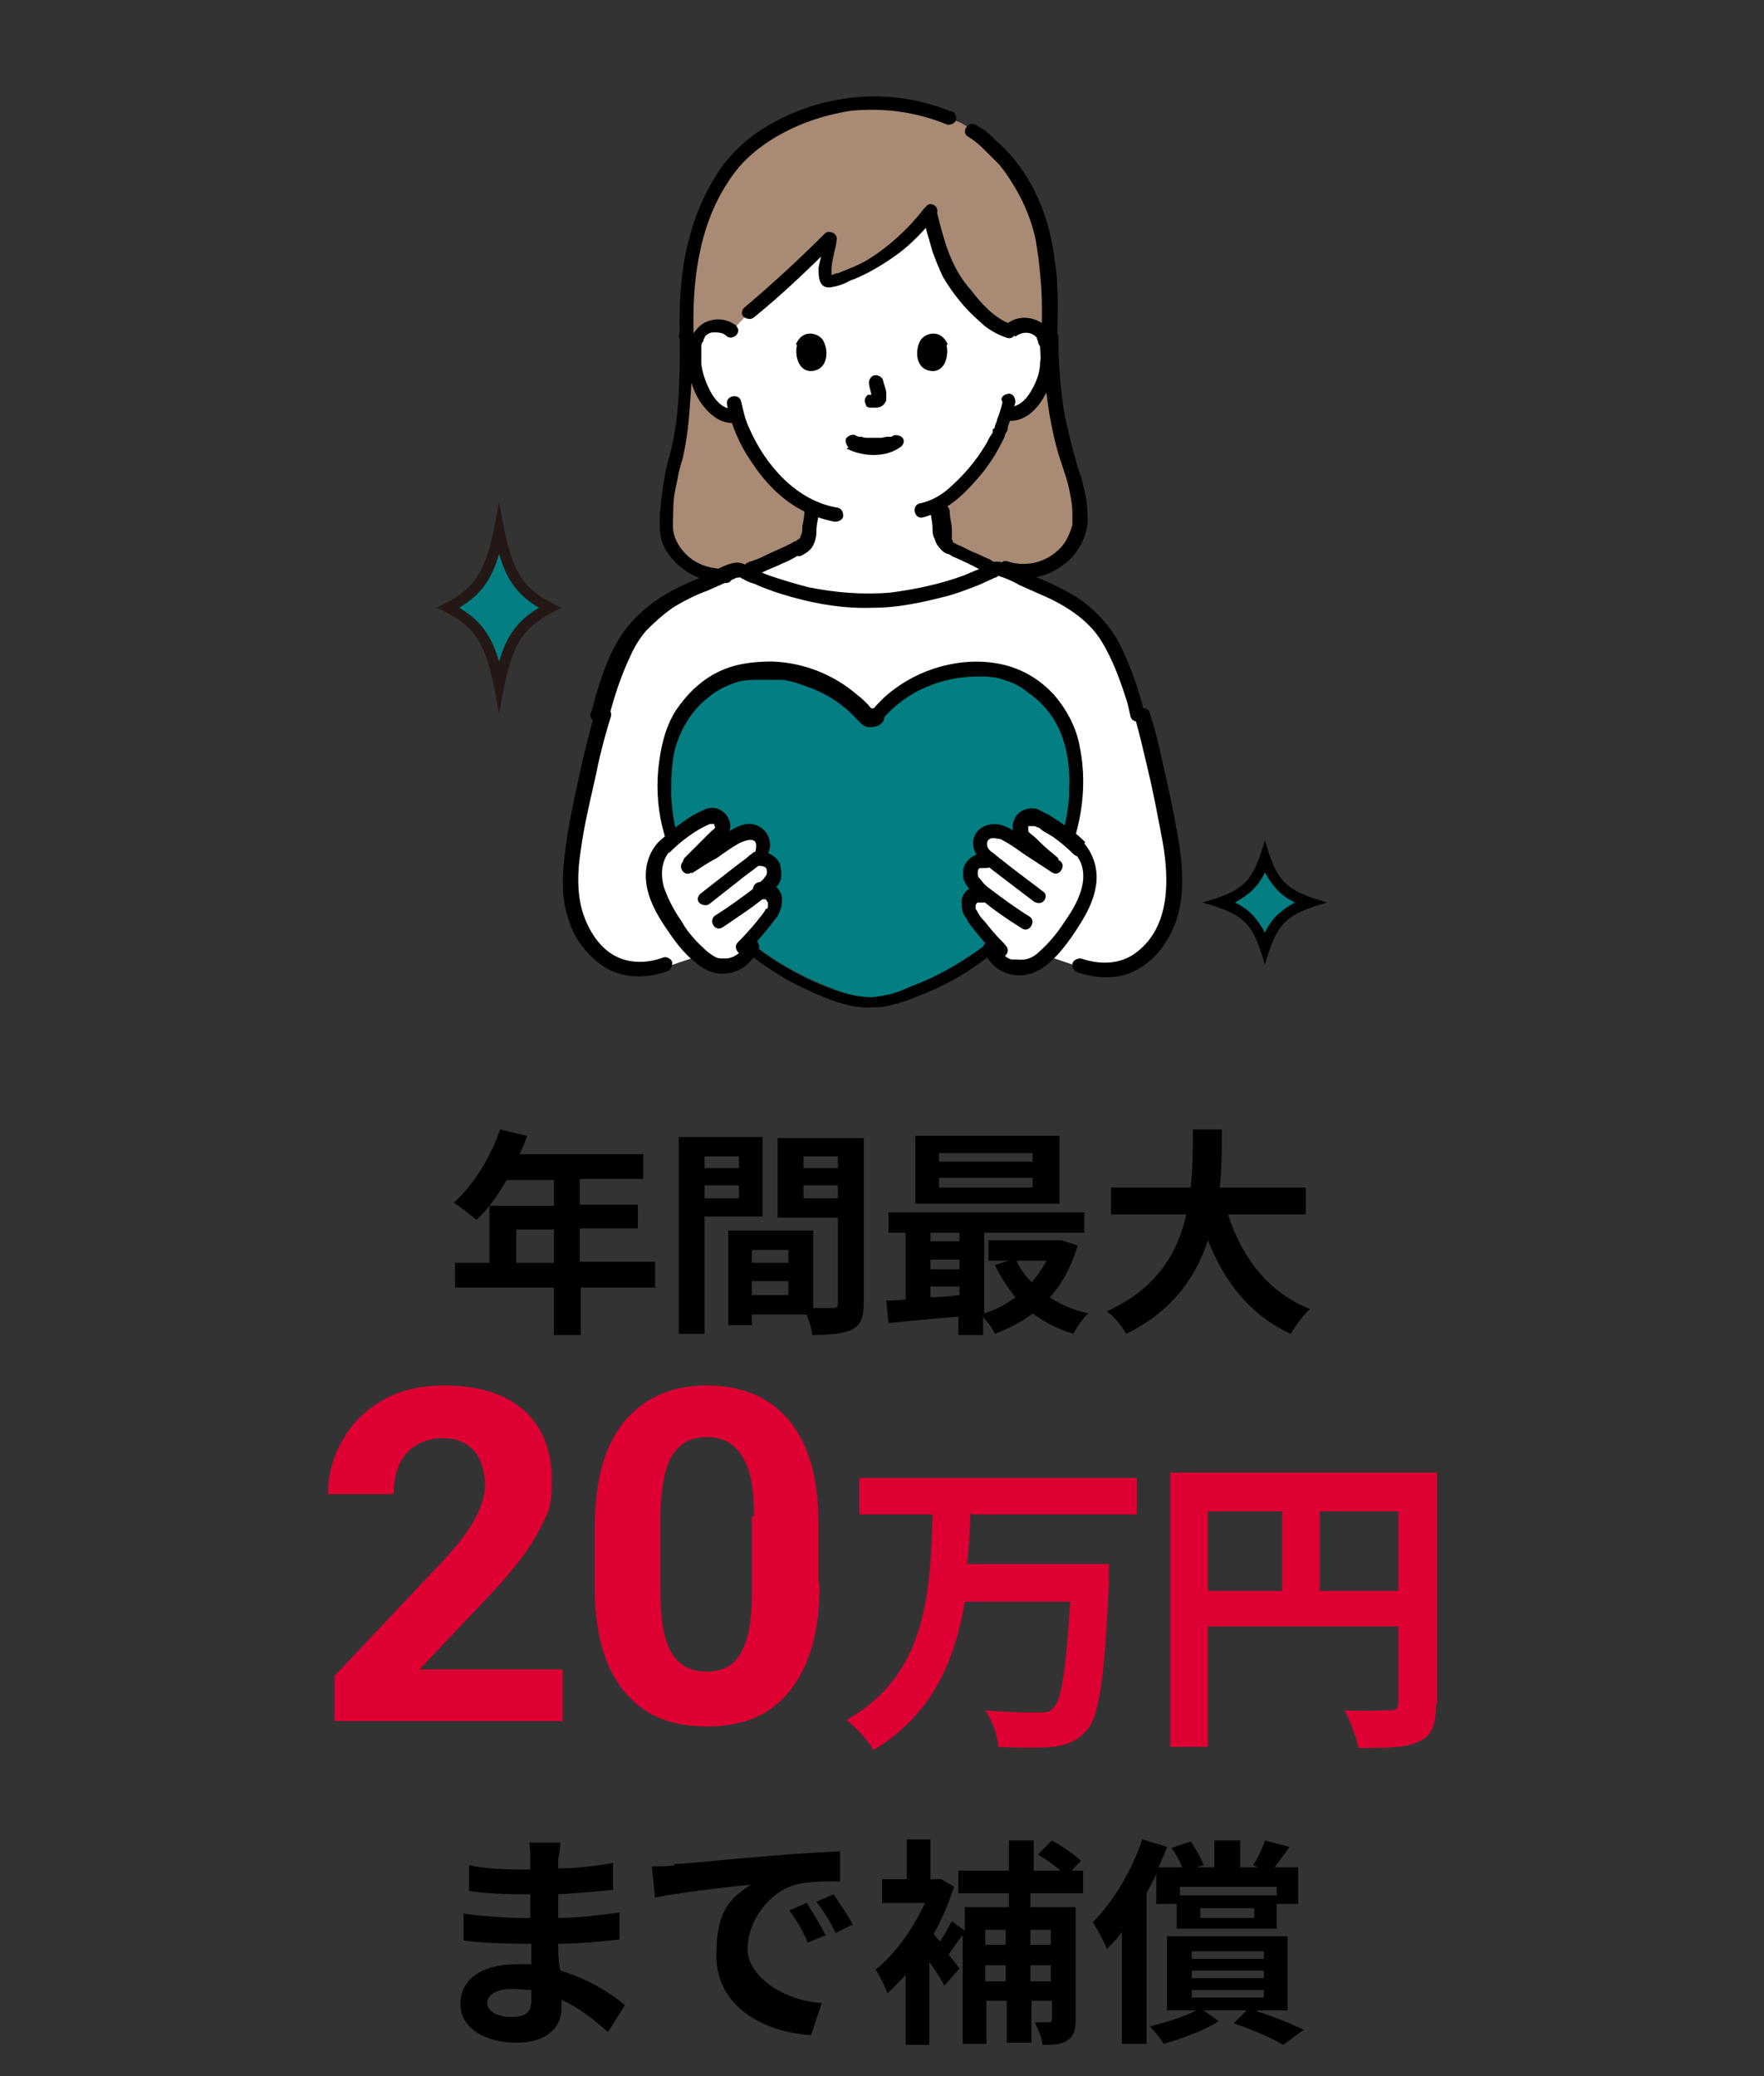<?xml version="1.0" encoding="UTF-8"?>
<svg id="a" xmlns="http://www.w3.org/2000/svg" version="1.1" viewBox="0 0 164 193">
  <rect x="0" y="0" width="164" height="193" fill="#333333" stroke="none"/>
  <defs>
    <style>
      .cls-1 {
        fill: #000;
      }

      .cls-1, .cls-2, .cls-3, .cls-4, .cls-5, .cls-6 {
        stroke-width: 0px;
      }

      .cls-2 {
        fill: #037e82;
      }

      .cls-3 {
        fill: #df0033;
      }

      .cls-4 {
        fill: #231815;
      }

      .cls-5 {
        fill: #a98a75;
      }

      .cls-6 {
        fill: #fff;
      }
    </style>
  </defs>
  <path class="cls-1" d="M61,119.7h-7v4.4h-2.5v-4.4h-9.2v-2.3h3.2v-5.3h6v-2.4h-4.4c-.8,1.4-1.8,2.8-2.8,3.7-.5-.4-1.5-1.2-2.1-1.6,1.8-1.6,3.4-4.2,4.3-6.8l2.5.6c-.2.6-.4,1.1-.7,1.7h11.5v2.3h-5.9v2.4h5.4v2.2h-5.4v3.1h7v2.3h0ZM51.5,117.4v-3.1h-3.5v3.1h3.5Z"/>
  <path class="cls-1" d="M65.5,113.1v10.9h-2.4v-18.3h7.8v7.4s-5.4,0-5.4,0ZM65.5,107.5v1.1h3.2v-1.1h-3.2ZM68.7,111.4v-1.2h-3.2v1.2h3.2ZM80.3,121.2c0,1.3-.3,2-1.1,2.4-.8.4-2,.5-3.7.5,0-.5-.3-1.3-.5-1.9h-5.1v1h-2.2v-8.8h7.9v7.2c.8,0,1.6,0,1.8,0,.4,0,.5-.1.5-.4v-8h-5.6v-7.4h8v15.4h0ZM69.9,116.2v1.2h3.4v-1.2h-3.4ZM73.3,120.4v-1.3h-3.4v1.3h3.4ZM74.7,107.5v1.1h3.2v-1.1h-3.2ZM77.9,111.4v-1.2h-3.2v1.2h3.2Z"/>
  <path class="cls-1" d="M100.2,115.8c-.6,1.9-1.4,3.5-2.6,4.8,1,.7,2.2,1.2,3.6,1.5-.5.4-1.1,1.3-1.4,1.9-1.4-.4-2.7-1.1-3.8-1.9-1,.8-2.2,1.4-3.5,1.9-.2-.5-.7-1.1-1.1-1.6v1.7h-2.3v-1.7c-2.3.2-4.7.4-6.5.6l-.2-2.1c.5,0,1.1,0,1.8-.1v-6.2h-1.6v-1.9h18.2v1.9h-9.3v7.5c1-.3,2-.8,2.9-1.5-.7-.9-1.4-1.9-1.9-3l1.3-.4h-1.9v-1.9h6.8c0,0,1.5.5,1.5.5h0ZM98.5,111.9h-13.4v-6.3h13.4v6.3ZM86.5,114.6v.8h2.7v-.8h-2.7ZM86.5,118h2.7v-.9h-2.7v.9ZM86.5,120.6c.9,0,1.8-.1,2.7-.2v-.8h-2.7v1ZM96,107.2h-8.7v.8h8.7v-.8ZM96,109.5h-8.7v.9h8.7v-.9ZM94.5,117.2c.3.7.8,1.4,1.4,2,.6-.6,1-1.3,1.4-2h-2.8Z"/>
  <path class="cls-1" d="M114.2,113c1.3,4,3.8,7.2,7.6,8.7-.6.5-1.4,1.6-1.8,2.3-3.7-1.7-6.1-4.7-7.7-8.7-1.1,3.4-3.3,6.6-7.6,8.7-.4-.7-1.1-1.6-1.8-2.1,4.7-2.1,6.6-5.5,7.4-9h-7v-2.5h7.4c.2-1.9.2-3.8.2-5.4h2.7c0,1.7,0,3.6-.2,5.4h8v2.5h-7.2,0Z"/>
  <path class="cls-3" d="M52.2,160h-21.1v-4.2l10-10.6c1.4-1.5,2.4-2.8,3-3.9s1-2.2,1-3.2-.3-2.4-1-3.2c-.7-.8-1.7-1.2-3-1.2s-2.5.5-3.3,1.4-1.2,2.2-1.2,3.8h-6.1c0-1.9.5-3.6,1.4-5.1.9-1.6,2.2-2.8,3.8-3.7,1.6-.9,3.5-1.3,5.6-1.3,3.2,0,5.7.8,7.4,2.3s2.6,3.7,2.6,6.5-.4,3.1-1.2,4.7c-.8,1.6-2.2,3.4-4.1,5.5l-7,7.4h13.3v4.9h0Z"/>
  <path class="cls-3" d="M76.2,147.3c0,4.3-.9,7.5-2.7,9.8-1.8,2.3-4.3,3.4-7.8,3.4s-5.9-1.1-7.7-3.3-2.7-5.4-2.7-9.5v-5.7c0-4.3.9-7.6,2.7-9.8,1.8-2.2,4.4-3.4,7.7-3.4s5.9,1.1,7.7,3.3,2.7,5.4,2.7,9.5v5.7h0ZM70.1,141c0-2.6-.3-4.4-1.1-5.6-.7-1.2-1.8-1.8-3.3-1.8s-2.5.6-3.2,1.7c-.7,1.1-1,2.9-1.1,5.2v7.5c0,2.5.3,4.4,1,5.6s1.8,1.8,3.3,1.8,2.6-.6,3.2-1.8c.7-1.2,1-3,1-5.4v-7.3h0Z"/>
  <path class="cls-3" d="M90.2,140.6c0,1.6-.1,3.2-.3,4.8h13.2s0,1.1,0,1.6c-.4,9-.9,12.6-2.1,13.9-.9,1-1.8,1.3-3.1,1.5-1.1.1-3.2.1-5.1,0,0-1-.6-2.5-1.2-3.4,2,.2,4,.2,4.9.2s1,0,1.4-.4c.8-.7,1.2-3.6,1.6-9.9h-9.8c-.9,5.4-3,10.5-8.5,13.8-.5-.9-1.6-2.1-2.5-2.8,7.5-4.2,7.8-12,8-19.1h-6.8v-3.4h25.8v3.4h-15.3Z"/>
  <path class="cls-3" d="M133.5,158.5c0,1.9-.4,2.9-1.6,3.4-1.2.6-2.9.6-5.6.6-.2-1-.8-2.6-1.3-3.5,1.7.1,3.6,0,4.2,0,.6,0,.8-.2.8-.7v-7.1h-17.7v11.2h-3.5v-25.5h24.8v21.5h0ZM112.3,147.9h6.9v-7.4h-6.9v7.4ZM130,147.9v-7.4h-7.3v7.4h7.3Z"/>
  <path class="cls-1" d="M56.5,188.9c-1.2-1.1-2.6-2.2-4.3-3,0,.3,0,.5,0,.8,0,1.8-1.4,3.2-4.2,3.2s-5.2-1.3-5.2-3.6,2-3.7,5.3-3.7.9,0,1.3,0c0-.6,0-1.3,0-1.9h-1.1c-1.3,0-3.7-.1-5.2-.3v-2.5c1.3.2,4,.4,5.2.4h1v-2.2h-1c-1.4,0-3.4-.1-4.7-.3v-2.4c1.3.3,3.3.4,4.6.4h1.1v-1c0-.4,0-1.1-.1-1.5h2.9c0,.4-.1,1-.2,1.5v.9c1.6,0,3.2-.2,5.1-.5v2.5c-1.3.1-3.1.3-5.1.4v2.2c2.2,0,4-.3,5.7-.5v2.5c-1.9.2-3.6.4-5.7.4,0,.8,0,1.7.2,2.5,2.7.8,4.8,2.2,6,3.2l-1.5,2.4h0ZM49.4,185c-.6,0-1.2-.1-1.8-.1-1.5,0-2.3.6-2.3,1.3s.8,1.3,2.2,1.3,1.9-.4,1.9-1.6,0-.5,0-.9h0Z"/>
  <path class="cls-1" d="M62.7,173.3c1.8-.1,5.4-.5,9.3-.8,2.2-.2,4.6-.3,6.1-.4v2.8c-1.1,0-3,0-4.1.3-2.6.7-4.5,3.5-4.5,6s3.3,4.8,6.9,5l-1,3c-4.5-.3-8.8-2.7-8.8-7.4s1.7-5.5,3.2-6.6c-1.9.2-6.4.7-8.9,1.2l-.3-2.9c.9,0,1.7,0,2.1-.1h0ZM76.8,179.9l-1.7.7c-.5-1.2-1-2-1.7-3l1.6-.7c.5.8,1.3,2.1,1.7,2.9h0ZM79.3,178.9l-1.6.8c-.6-1.2-1.1-2-1.8-2.9l1.6-.7c.5.8,1.4,2,1.8,2.9h0Z"/>
  <path class="cls-1" d="M95.8,176v1.3h4.2v10.5c0,1-.2,1.5-.8,1.9-.6.4-1.3.4-2.3.4,0-.6-.4-1.5-.7-2.1.5,0,1.1,0,1.3,0s.3,0,.3-.3v-1.7h-1.9v3.9h-2.3v-3.9h-1.9v4h-2.2v-10.1c-.5.6-.9,1.2-1.3,1.8l1,1.3-1.4,1.6c-.3-.6-.8-1.4-1.4-2.2v7.7h-2.2v-6.5c-.6.6-1.1,1.2-1.7,1.7-.2-.6-.8-1.8-1.1-2.2,1.8-1.4,3.5-3.8,4.6-6.2h-4v-2.2h2.3v-3.7h2.2v3.7h1c0,0,1.2.7,1.2.7-.5,1.5-1.1,3-1.9,4.4l.6.7c.4-.6.8-1.4,1.1-1.9l1.2.9v-2.2h4.1v-1.3h-4.7v-2.1h4.7v-2.8h2.3v2.8h2.5c-.6-.5-1.4-1.1-2.1-1.5l1.3-1.3c.9.5,2.1,1.3,2.7,1.9l-.9.9h1.1v2.1h-4.7ZM91.6,179.4v1.4h1.9v-1.4h-1.9ZM93.5,184.2v-1.5h-1.9v1.5h1.9ZM95.8,179.4v1.4h1.9v-1.4h-1.9ZM97.7,184.2v-1.5h-1.9v1.5h1.9Z"/>
  <path class="cls-1" d="M107.6,174c-.3.7-.7,1.4-1,2v14h-2.3v-10.4c-.4.6-.9,1.1-1.4,1.6-.2-.6-.9-1.9-1.3-2.5,1.8-1.8,3.6-4.7,4.6-7.7l2.3.7c-.2.6-.5,1.2-.8,1.9h2.2c-.2-.6-.6-1.3-1-1.8l1.8-.6c.5.7,1,1.6,1.2,2.2l-.7.2h1.7v-2.5h2.4v2.5h1.7l-.5-.2c.4-.6.9-1.6,1.1-2.3l2.3.6c-.5.7-1,1.3-1.4,1.9h2.2v3.4h-2v2.3h-9.3v-2.3h-1.9v-3.1h0ZM116.9,187c1.6.5,3.3,1.2,4.3,1.7l-1.9,1.4c-1-.6-2.8-1.4-4.6-2l1.2-1.2h-4l1.4,1c-1.4.9-3.4,1.6-5.1,2.1-.3-.5-.9-1.2-1.3-1.6,1.5-.4,3.2-.9,4.3-1.5h-2.7v-6.9h11.2v6.9h-2.9,0ZM109.7,175.4v.8h9v-.8h-9ZM110.8,182.1h6.7v-.7h-6.7v.7ZM110.8,183.9h6.7v-.7h-6.7v.7ZM110.8,185.7h6.7v-.7h-6.7v.7ZM116.6,177.4h-5v.9h5v-.9Z"/>
  <path class="cls-6" d="M100.3,89.8c1.5.5,3.2.5,4.1.2,2.5-.8,4.1-3.4,4.6-6s0-5.3-.6-7.9c-.7-3.7-1.5-7.2-2.2-9.6-.6-2.4-1.9-6.4-3.7-8.2-1.2-1.3-2.8-2.4-4.4-3.2-1.8-.7-4.8-2.4-5.1-2.2-2.7,1.6-8,3-12.1,3-4.2,0-8.7-1.3-11.7-2.9-.6-.1-3.2,1.3-5.1,2.1-1.7.8-3.2,1.8-4.4,3.2-1.7,1.8-3,5.9-3.7,8.3-.7,2.3-1.5,5.8-2.2,9.6-.5,2.6-1,5.3-.6,7.9s2,5.2,4.6,6c.9.3,2.6.3,4.1-.2l8-2.7h22.5l8,2.7h0Z"/>
  <path class="cls-5" d="M63.8,31.4c-.3-8.1,1.9-14,5.2-17.2,2-1.9,6.6-4.6,11.7-4.6,2.6,0,5.1.4,7.5,1.4l1.1.4,1.2.7c1,.6,1.3,1.1,2.4,2.1,2.6,2.5,4.4,6.9,4.6,10.9,0,1.1.3,4.1,0,6.2,0,6.9,1.4,10.7,2,12.6.5,1.4.8,2.8.8,4.3,0,2.6-3.2,5.9-6.8,4.6l-26.2.6c-3.4,0-5.5-2.4-5.5-4.7,0-1.9.3-3.8.8-5.7.6-2.3,1.1-6.2,1.1-11.7"/>
  <path class="cls-6" d="M74.2,25.2c1-.9,2-1.9,2.9-2.8-.2,1.4-1,4.2-.1,4,3.8-1.1,6.9-3.3,9.3-6.5.5,1.8,1.2,4.1,1.7,5.2.9,1.6,3.6,5.3,5.8,5.8.4-.4.9-.6,1.5-.6.7,0,1.3.3,1.7.9.6,1,.6,2.8.2,3.9-.3.8-.7,2-1.8,2.9-.5.4-1.1.6-1.7.5h-.2c-.2.5-.4,1.1-.6,1.6-.4,1.2-2.8,5.3-5.9,7,0,.6.1,1.2.2,1.8.2.9.1,1.7,1.4,2.2,0,0,3.7,1.7,3.8,1.8h.3c-2.8,1.7-8,3-11.9,3-4.1,0-8.5-1.3-11.5-2.8h.2c.2-.1,4.3-2,4.3-2.1,1.3-.5,1.2-1.3,1.4-2.2,0-.5.2-1,.2-1.5-1.5-.7-2.8-1.8-4.1-3.3-1.3-1.6-2.3-3.5-2.9-5.5-.7.1-1.3,0-1.9-.5-1.1-.9-1.5-2.1-1.8-2.9-.4-1.1-.4-3,.2-4,.3-.6,1-1,1.7-.9.5,0,1.1.2,1.5.5l1.5-1.6c1.5-1.2,3-2.6,4.6-4h0Z"/>
  <path class="cls-1" d="M55.3,66.3c-.5,1.8-1,3.7-1.4,5.6-.5,2.3-1,4.5-1.3,6.8-.3,2.2-.5,4.5.2,6.6.5,1.8,1.6,3.3,3.1,4.4,1.8,1.3,4.1,1.3,6.1.6.3,0,.5-.5.5-.8,0-.3-.5-.6-.8-.5-1.6.6-3.4.6-4.8-.3-1.3-.8-2.2-2.3-2.7-3.8-.6-1.9-.5-4-.2-5.9.3-2.2.8-4.3,1.3-6.5.4-2,.9-4,1.5-5.9.2-.8-1-1.2-1.3-.3h0Z"/>
  <path class="cls-1" d="M105.5,66.7c.5,1.7.9,3.5,1.3,5.2.5,2.1.9,4.3,1.3,6.4.6,3.5.7,7.8-2.4,10.2-1.5,1.2-3.5,1.2-5.2.6-.3,0-.7.1-.8.5,0,.3.1.7.5.8,1.8.6,3.9.7,5.6-.3,1.6-.9,2.7-2.4,3.4-4.1.8-2,.8-4.2.6-6.3-.3-2.3-.8-4.7-1.3-7-.5-2.1-.9-4.3-1.6-6.4-.2-.8-1.5-.5-1.3.4Z"/>
  <path class="cls-1" d="M56.6,66.7c.5-1.9,1.1-3.8,2-5.7.4-.9.9-1.7,1.5-2.4.8-.8,1.7-1.6,2.6-2.2,1-.6,2-1.1,3.1-1.5.9-.4,1.8-.8,2.7-1.2.2,0,.3,0,.4-.1,0,0,0,0,0,0,0,0,0,0,0,0h0c.1,0-.2,0-.2,0,0,0,.3.2.3.2.1,0,.2.1.4.2.2.1.5.2.8.3,1.1.5,2.3.9,3.4,1.2,2.5.7,5,1.1,7.6,1,2.3,0,4.6-.5,6.9-1.1,1.1-.3,2.1-.7,3.1-1.1.4-.2.9-.4,1.3-.6,0,0,.2,0,.3-.2,0,0,.4-.2,0,0,0,0-.2,0-.1,0s0,0,0,0c0,0,0,0,0,0,0,0,0,0,0,0,.7.2,1.4.5,2.1.9.9.4,1.8.8,2.7,1.2,1.9.9,3.8,2.2,4.9,4,1.1,1.8,1.8,3.8,2.4,5.7.1.4.2.8.3,1.3.2.8,1.5.5,1.3-.3-.5-2.1-1.2-4.1-2.1-6-.4-.9-1-1.8-1.7-2.6-.8-.9-1.7-1.7-2.7-2.3-1-.6-2-1.1-3-1.5-.9-.4-1.8-.8-2.7-1.2-.6-.2-1.3-.7-2-.4-.8.5-1.7.8-2.6,1.2-2.2.8-4.5,1.3-6.9,1.6-2.5.2-5,0-7.5-.5-1.2-.3-2.5-.7-3.7-1.1-.5-.2-1.1-.4-1.6-.7-.4-.2-.9-.5-1.3-.5-.8,0-1.7.5-2.4.9-1,.5-2.1.9-3.1,1.4-2.1,1-4,2.5-5.3,4.4-1.2,1.8-1.9,3.9-2.5,6-.1.4-.2.9-.4,1.3-.2.8,1.1,1.2,1.3.3h0Z"/>
  <path class="cls-1" d="M69.8,53.7c.4-.1.8-.3,1.1-.5.6-.3,1.2-.5,1.8-.8.5-.2.9-.4,1.4-.7,0,0,0,0,.2,0,0,0,0,0,0,0-.2,0,0,0,0,0,0,0,.2,0,.3-.1.4-.2.8-.5,1-.9.2-.4.3-.8.3-1.3,0-.7.2-1.3.3-2,0-.4-.3-.7-.7-.7s-.7.3-.7.7c0,.5-.1,1-.2,1.5,0,.3,0,.7-.2,1,0,0,0,0,0,0,0,0,0,0,0,.1,0,0,0,.1,0,0,0,0,0,0,0,0-.1.1-.3.2-.4.3-.1,0-.3.1-.4.2-1,.5-2,.9-3,1.4-.3.1-.5.2-.8.3,0,0-.2,0-.2.1-.2,0,.1,0,0,0-.3,0-.6.5-.5.8,0,.3.5.5.8.5h0Z"/>
  <path class="cls-1" d="M86.5,47.3c0,.6.2,1.2.2,1.8,0,.3,0,.7.2,1,.1.4.3.7.6,1,.2.2.3.3.6.4.1,0,.3.1.4.2.3.1-.1,0,0,0,.9.4,1.8.8,2.7,1.3.4.2.8.4,1.2.6.3,0,.7-.1.8-.5,0-.3-.1-.7-.5-.8.3.1,0,0-.1,0-.2,0-.4-.2-.6-.3-.5-.2-1-.5-1.6-.7-.4-.2-.8-.4-1.2-.6-.1,0-.3-.1-.4-.2,0,0-.2,0-.2-.1,0,0-.1,0,0,0,0,0,0,0,0,0,0,0-.2-.2,0,0,0,0,0-.2-.1-.2s0,0,0,0c0,0,0-.1,0-.2,0,0,0-.2,0-.2,0-.2,0-.4,0-.5,0-.6-.2-1.1-.2-1.7,0-.4-.3-.7-.7-.7-.4,0-.7.3-.7.7h0Z"/>
  <path class="cls-1" d="M88.5,10.4c-2.7-1.1-5.5-1.6-8.4-1.4-2.9.2-5.7,1-8.2,2.4-1.9,1-3.5,2.4-4.8,4.1-1.3,1.9-2.3,4-2.9,6.2-.9,3.1-1.1,6.5-1,9.7,0,.8,1.3.8,1.3,0-.2-4.9.4-10.3,3.2-14.5,1-1.6,2.4-2.9,4-3.9,2.2-1.4,4.8-2.3,7.4-2.7,3.1-.3,6.1.1,9,1.3.3,0,.7-.1.8-.5,0-.4-.1-.7-.5-.8h0Z"/>
  <path class="cls-1" d="M98.3,31.4c0-1.5.1-2.9,0-4.4,0-1.3-.2-2.6-.4-3.9-.5-3-1.7-6-3.7-8.4-.5-.6-1.1-1.2-1.7-1.7-.5-.6-1.1-1-1.8-1.4-.7-.4-1.4.7-.7,1.1.5.3,1,.7,1.4,1.1.5.5,1,1,1.5,1.5.9,1.1,1.6,2.3,2.2,3.5.6,1.3,1.1,2.7,1.3,4.2.2,1.2.3,2.4.4,3.6.1,1.6.1,3.2,0,4.8,0,.4.3.7.7.7s.7-.3.7-.7h0Z"/>
  <path class="cls-1" d="M63.2,31.4c0,3.6,0,7.3-.9,10.8-.2.7-.4,1.4-.5,2.1-.2,1-.3,2-.4,3-.1.8-.1,1.6,0,2.4.1.7.4,1.4.9,2,1.2,1.6,3.2,2.5,5.2,2.5.8,0,.8-1.3,0-1.3-1.6,0-3.1-.5-4.1-1.8-.4-.5-.7-1.1-.8-1.7-.1-.6,0-1.5,0-2.2,0-.9.2-1.8.4-2.7.1-.7.3-1.3.5-2,.3-1.4.5-2.8.6-4.3.2-2.3.3-4.6.3-6.8s-1.3-.9-1.3,0h0Z"/>
  <path class="cls-1" d="M97,31.4c0,3.6.4,7.3,1.4,10.8.4,1.3.9,2.5,1.1,3.8.1.5.2,1.1.2,1.6,0,.2,0,.5,0,.8,0,.2,0,.3,0,.4-.2.7-.5,1.4-.9,1.9-.6.7-1.3,1.2-2.2,1.5-.9.3-2,.3-2.9,0-.8-.3-1.2,1-.3,1.3,1.9.6,4,.2,5.6-1.1.7-.5,1.2-1.2,1.6-2,.4-.8.6-1.7.5-2.6,0-1.2-.3-2.4-.6-3.5-.2-.5-.4-1.1-.5-1.6-.4-1.3-.7-2.7-1-4-.4-2.4-.6-4.8-.6-7.3,0-.9-1.3-.9-1.3,0h0Z"/>
  <path class="cls-1" d="M68.6,30.4c-.9-.8-2.1-.9-3.1-.4-.7.4-1.2,1.1-1.4,1.9-.4,1.9,0,4,1.1,5.6.8,1.1,1.9,2,3.3,1.8.3,0,.6-.5.5-.8,0-.3-.5-.5-.8-.5-1,.1-1.8-.9-2.2-1.7-.4-.8-.7-1.6-.8-2.5,0-.5,0-1,0-1.5,0-.2,0-.4.2-.6,0,0,0-.2.1-.3,0,0,.1-.2,0-.1.2-.2.5-.4.8-.4.4,0,.9,0,1.2.3.6.6,1.6-.4.9-.9h0Z"/>
  <path class="cls-1" d="M94.4,31.3c.6-.5,1.5-.5,2,.1,0-.1,0,0,0,0,0,0,0,.2.1.3,0,.2.1.4.2.5,0,.5.1,1,0,1.5,0,.8-.3,1.7-.7,2.4-.4.8-1.2,1.8-2.2,1.7-.3,0-.7.1-.8.5,0,.3.1.7.5.8,2.3.3,3.7-2,4.3-3.9.3-1,.4-2.1.2-3.1,0-.9-.5-1.6-1.2-2.1-1.1-.7-2.5-.6-3.4.3-.6.6.3,1.5.9.9h0Z"/>
  <path class="cls-1" d="M93.2,37.4c-.1.5-.3,1.1-.5,1.6,0,.2-.2.5-.2.6,0,.1,0,.2-.2.3,0,0,0,.2,0,0s0,0,0,0c0,0,0,.1,0,.2,0,.1-.1.3-.2.4-.2.3-.3.6-.5.9-.9,1.5-2.1,2.9-3.5,4.1-.7.6-1.6,1.1-2.6,1.3-.8.2-.5,1.5.3,1.3,2-.5,3.6-1.9,4.9-3.4,1.1-1.2,2-2.6,2.7-4.1,0-.2.1-.3.2-.5,0,.2.1-.3.1-.3,0-.1,0-.2.1-.4.2-.6.4-1.3.6-2,0-.3-.1-.7-.5-.8-.3,0-.7.1-.8.5h0Z"/>
  <path class="cls-1" d="M67.6,37.7c.4,1.9,1.2,3.7,2.3,5.3,1.2,1.8,2.7,3.4,4.6,4.4.9.5,2,.9,3.1,1.1.3,0,.7-.1.8-.5,0-.3-.1-.7-.5-.8-3.8-.6-6.7-3.9-8.2-7.3-.4-.8-.6-1.7-.8-2.6-.2-.8-1.5-.5-1.3.3h0Z"/>
  <path class="cls-1" d="M78.7,41.7c.8.4,1.7.6,2.5.6.9,0,1.8-.2,2.6-.8.3-.3.3-.7,0-.9-.3-.2-.7-.2-.9,0,.2-.2,0,0,0,0s0,0-.2,0c0,0,0,0,0,0-.1,0,0,0,0,0,0,0-.1,0-.2,0-.2,0-.4.1-.6.1,0,0,0,0,0,0,0,0-.1,0-.2,0-.1,0-.3,0-.4,0s-.3,0-.4,0c0,0-.1,0-.2,0,0,0-.2,0,0,0-.2,0-.4,0-.6-.1,0,0-.2,0-.2,0-.2,0,0,0,0,0,0,0-.2,0-.3-.1-.3-.2-.7,0-.9.2-.2.3,0,.7.2.9h0Z"/>
  <path class="cls-1" d="M80.8,35.8c.1.4.2.8.3,1.3v-.2c0,0,0,.1,0,.2v-.2s0,0,0,0v-.2c0,0,0,0,0,0h0c0-.1,0-.1,0,0h.1c0,0,0,0,0,0h.2c0,0-.1,0-.2,0h.2c0,0-.1,0-.2,0h.2c0,0-.1,0-.2,0,0,0-.2,0-.3,0,0,0-.2,0-.2,0-.3.2-.4.6-.2.9,0,.2.2.3.4.3.1,0,.3,0,.4,0,.2,0,.4,0,.6-.1.2-.1.4-.3.5-.6,0-.2,0-.4,0-.6,0-.4-.2-.8-.3-1.2,0-.3-.5-.6-.8-.5-.3,0-.6.5-.5.8h0Z"/>
  <path class="cls-1" d="M74.1,32.1c-.2.7,0,2.3,1.2,2.4,1.7,0,1.8-1.9,1.2-2.9-.5-.7-1.9-1-2.5.4Z"/>
  <path class="cls-1" d="M88,32.1c.2.7,0,2.3-1.2,2.4-1.7,0-1.8-1.9-1.2-2.9.5-.7,1.9-1,2.5.4Z"/>
  <path class="cls-1" d="M85.8,20.2c.3,1.1.6,2.2.9,3.2.3.8.6,1.6,1,2.4.9,1.5,2,2.9,3.4,4.1.7.7,1.6,1.2,2.5,1.5.8.3,1.2-1,.3-1.3-1.4-.5-2.7-1.9-3.6-3.1-1-1.1-1.7-2.4-2.2-3.8-.4-1.1-.7-2.3-1-3.5-.2-.8-1.5-.5-1.3.4h0Z"/>
  <path class="cls-1" d="M85.9,19.4c-1.4,1.8-3.1,3.4-5,4.6-.9.6-2,1-3,1.4-.3,0-.5.2-.8.2,0,0-.1,0-.2,0,0,0,0,0,0,0,.1,0,.3,0,.4.2,0,0,0,0,0,0,0,0,0,0,0,0h0c0-.3,0-.5,0-.7,0-.9.4-1.9.5-2.9,0-.6-.8-.8-1.1-.5-2.4,2.4-4.9,4.7-7.5,6.9-.3.3-.3.7,0,.9.3.2.7.2.9,0,2.6-2.1,5.1-4.5,7.5-6.9l-1.1-.5c0,.1,0,0,0,0,0,0,0,.1,0,.2,0,.1,0,.2,0,.3,0,.2,0,.5-.1.7,0,.5-.2,1-.3,1.6,0,.8,0,2,1.2,1.8.6-.1,1.2-.3,1.7-.6.6-.2,1.2-.5,1.8-.8,1.1-.6,2.2-1.3,3.2-2.1,1.1-.9,2.1-2,3-3.1.2-.3.2-.7,0-.9-.3-.3-.7-.3-.9,0h0Z"/>
  <path class="cls-2" d="M81.6,66.2c-.3.3-.7.4-1.1,0,0,0,0,0,0,0-1.5-1.8-3.8-3.2-6.4-3.9-1.8-.5-4.7-.4-6.2.2-2.6,1.1-4.7,3.2-5.5,6.2-.7,3-.6,6.2.4,9.1.9,2.7,2.3,5.2,4.3,7.2,3.2,3.6,7.1,5.8,11.4,7.3,1.7.6,3.6.6,5.3,0,4.3-1.4,8.2-3.7,11.4-7.3,1.9-2.1,3.4-4.6,4.3-7.2.9-2.9,1.1-6.1.4-9.1-.8-3-2.8-5.1-5.5-6.2-1.5-.6-4.4-.7-6.2-.2-2.7.7-4.9,2.1-6.4,3.9h0Z"/>
  <path class="cls-1" d="M81.2,65.8c-.2.2-.4-.2-.5-.3-.3-.3-.6-.6-1-.9-2.2-1.9-5-3-7.9-3.1-1.8,0-3.5.2-5.1,1-1.6.8-2.9,2.1-3.9,3.6-1,1.6-1.4,3.5-1.6,5.4-.2,2.1,0,4.2.6,6.2,1.1,3.9,3.5,7.3,6.5,9.9,1.5,1.3,3.2,2.5,4.9,3.5.9.5,1.8.9,2.7,1.3.9.4,1.9.8,2.8,1,1.1.3,2.2.3,3.4.2,1-.2,2.1-.5,3-.9,1.9-.7,3.7-1.6,5.3-2.7,3.3-2.2,6.3-5.1,8.1-8.6,1.9-3.7,2.7-7.9,1.9-11.9-.3-1.8-1.2-3.5-2.4-4.9-1.2-1.3-2.6-2.2-4.3-2.7-3.6-1-7.7,0-10.6,2.2-.7.5-1.4,1.2-2,1.9-.2.3-.2.7,0,.9.3.2.7.2.9,0,2.3-2.7,5.7-4.1,9.3-4,.8,0,1.6.1,2.3.4.7.2,1.4.6,2,1.1,1.3.9,2.4,2.2,3,3.7.7,1.7.9,3.6.8,5.4,0,1.9-.5,3.9-1.2,5.7-1.4,3.5-3.9,6.5-6.8,8.8-1.5,1.1-3.1,2.1-4.8,2.9-.8.4-1.7.7-2.6,1.1-.9.4-1.9.6-2.9.7-2,0-3.8-.7-5.6-1.5-1.7-.8-3.3-1.7-4.9-2.9-2.9-2.2-5.5-5.2-6.9-8.6-.8-1.8-1.2-3.7-1.3-5.7,0-1.8,0-3.7.7-5.4.6-1.5,1.5-2.8,2.8-3.8.6-.5,1.3-.9,2.1-1.2.7-.3,1.4-.4,2.2-.4.8,0,1.7,0,2.5,0,.9.1,1.7.4,2.5.7,1.7.6,3.2,1.6,4.4,2.9.3.3.6.7,1.1.8.5,0,.9,0,1.3-.4.6-.6-.3-1.6-.9-.9h0Z"/>
  <path class="cls-6" d="M97.8,80.3c-.7-.6-1.9-1.6-2.8-2.6-.3-.3-.3-.9,0-1.4.3-.4,1-.4,1.3-.3,1.5.7,2.9,1.6,4.1,2.8,2.1,2.3.5,5.5-1.4,8.1-1,1.3-2.4,3-3.7,3.1-1.3.1-2.6-.6-3.1-1.9v-.7c-.8-.9-1.9-2.2-2.1-2.8-.1-.4,0-.9.2-1.2.3-.4.8-.4,1.2-.3-.3-.3-.7-.6-1-.9-.3-.3-.4-.8-.3-1.2,0-.3.3-.6.5-.7.4-.2.9-.3,1.3-.2h0c-.5-.4-.9-.9-.9-1.5,0-.7.5-1.2,1.2-1.2h.2c.7,0,1.4.6,2,1,.8.6,2.5,1.6,3.6,2.3l-.3-.3h0Z"/>
  <path class="cls-1" d="M100.9,78.3c-.6-.6-1.3-1.2-2.1-1.7-.4-.3-.8-.5-1.2-.8-.4-.2-.8-.4-1.2-.6-.9-.2-1.8.2-2.1,1-.2.4-.2.9,0,1.3.2.5.5.8.9,1.1.7.7,1.5,1.3,2.2,2,.3.2.7.2.9,0,.2-.3.2-.7,0-.9-.6-.5-1.1-.9-1.6-1.4-.3-.3-.6-.6-.9-.8l-.2-.2s-.1-.1,0,0c0,0,0,0,0,0,0,0,0,0,0,0,0,0,0-.1,0-.2,0,0,0-.2,0-.3,0,0,0,0,0,0,0,0,0,0,0,0,0,0,0,0,0,0,0,0,0,0,0,0,0,0,.2,0,.2,0,0,0,0,0,0,0h0s.2,0,.1,0,0,0,.1,0c0,0,.1,0,.1,0,0,0,.2,0,.3.1.2,0,.4.2.5.3.3.2.7.4,1,.6.7.5,1.3,1,1.9,1.6.6.6,1.5-.3.9-.9h0Z"/>
  <path class="cls-1" d="M98.4,80c-.9-.6-1.8-1.1-2.6-1.7-.9-.6-1.7-1.3-2.7-1.6-1.1-.3-2.4.2-2.6,1.4-.2,1.3.9,2.1,1.8,2.8l3.8,2.9c.3.2.7.2.9,0,.3-.3.3-.7,0-.9l-2.9-2.2-1.4-1.1c-.3-.3-.8-.5-.9-.9-.1-.3,0-.6.2-.7.3-.2.7,0,1,0,.8.4,1.5.9,2.2,1.4.9.6,1.7,1.1,2.6,1.7.7.5,1.4-.7.7-1.1h0Z"/>
  <path class="cls-1" d="M92,79.3c-.9-.1-1.8.2-2.3,1.1-.2.4-.2.9-.1,1.4.2.4.4.8.8,1.1,1.4,1.3,3,2.4,4.6,3.4.7.5,1.4-.7.7-1.1-1.3-.8-2.5-1.7-3.7-2.6-.3-.2-.6-.5-.8-.8-.2-.2-.3-.3-.3-.6,0-.2,0-.4.2-.5,0,0,0,0,.1,0,0,0,0,0,.1,0,.1,0,.2,0,.3,0,.3,0,.7-.1.8-.5,0-.3-.1-.7-.5-.8h0Z"/>
  <path class="cls-1" d="M91.4,82.3c-1,0-1.8.4-2,1.4,0,.4,0,.9.2,1.3.1.2.3.4.4.7.8,1.1,1.7,2.1,2.6,3.1.6.6,1.5-.3.9-.9-.3-.4-.7-.7-1-1.1-.4-.4-.8-1-1.2-1.4-.1-.1-.3-.4-.4-.6,0,0-.1-.2-.2-.3,0,0,0,0,0-.1,0,0,0,0,0,0,0,0,0,0,0,0,0-.2,0-.4.2-.5,0,0,.1,0,0,0,0,0,.2,0,0,0,.2,0,.3,0,.5,0,.4,0,.7-.3.7-.7s-.3-.7-.7-.7h0Z"/>
  <path class="cls-1" d="M99.9,79.3c1.7,1.9.4,4.5-.8,6.2-.7,1.1-1.5,2.1-2.4,2.9-.6.6-1.2.9-2.1.8,0,0-.1,0,0,0,0,0-.1,0-.2,0,0,0-.2,0-.3,0-.2,0-.3-.1-.5-.2-.4-.3-.8-.7-1-1.2-.2-.3-.6-.4-.9-.2-.3.2-.4.6-.2.9.5,1.1,1.4,1.9,2.6,2.1.9.2,1.9,0,2.8-.6,1.2-.8,2.2-2.1,3-3.3.8-1.2,1.6-2.5,1.9-3.9.4-1.6,0-3.2-1-4.4-.6-.6-1.5.3-.9.9h0Z"/>
  <path class="cls-6" d="M67.2,77.3c.1-.3,0-.7-.1-1-.3-.4-1-.4-1.3-.3-1.5.7-2.9,1.6-4.1,2.8-2.1,2.3-.5,5.5,1.4,8.1,1,1.3,2.4,3,3.7,3.1,1.3.1,2.6-.6,3.1-1.9v-.7c.8-.9,1.9-2.2,2.1-2.8.1-.4,0-.9-.2-1.2-.3-.4-.8-.4-1.2-.3.3-.3.7-.6,1-.9.3-.3.4-.8.3-1.2,0-.3-.3-.6-.5-.7-.4-.2-.9-.3-1.3-.2h0c.5-.4.9-.9.9-1.5,0-.7-.5-1.2-1.2-1.2h-.2c-.7,0-1.4.6-2,1-.8.6-2.5,1.6-3.6,2.3l.3-.3c.6-.6,1.9-1.9,2.8-2.8,0,0,0,0,0-.1h0Z"/>
  <path class="cls-1" d="M62.2,79.3c1.1-1.1,2.4-2.1,3.8-2.7,0,0,0,0,0,0,0,0,0,0,0,0s0,0,0,0c0,0-.1,0,0,0h.2c0,0,0,0,0,0,0,0,0,0,.1,0s0,0,.1,0c0,0,0,0,0,0,0,0,0,0,0,0,0,0,0,.2.1.3,0,.1,0,0,0,0,0,0,0,0,0,0s0,0,0,0c-.1.2-.3.3-.4.4-.3.3-.5.5-.8.8-.5.5-1.1,1.1-1.6,1.6-.6.6.3,1.5.9.9.6-.6,1.1-1.1,1.7-1.7s.6-.6,1-.9c.3-.3.6-.7.6-1.2,0-.9-.8-1.7-1.7-1.7h0c-.4,0-.8.2-1.2.4-.4.2-.8.4-1.2.7-.9.6-1.7,1.3-2.5,2-.6.6.3,1.5.9.9h0Z"/>
  <path class="cls-1" d="M64.3,81.2c.8-.5,1.5-1,2.3-1.4.7-.5,1.4-1,2.1-1.4.4-.2,1.6-.7,1.6.2s-.3.7-.6.9c-.4.4-.9.7-1.4,1.1l-3.2,2.5c-.3.3-.3.7,0,.9.3.2.7.2.9,0l3.3-2.6c.9-.7,2.2-1.4,2.3-2.8,0-1.1-.8-1.9-1.8-2-.1,0-.3,0-.4,0-1.1.2-1.9.9-2.8,1.5-1,.7-2,1.3-3,1.9-.7.5,0,1.6.7,1.1h0Z"/>
  <path class="cls-1" d="M70.5,80.5c.2,0,.4,0,.6.1.2.1.2.3.2.5,0,.3-.2.4-.3.6-.3.3-.6.5-.8.8-1.2.9-2.4,1.8-3.7,2.6-.7.5,0,1.6.7,1.1,1.6-1.1,3.2-2.1,4.6-3.4.4-.3.7-.7.8-1.1.1-.5,0-1-.1-1.4-.4-.9-1.4-1.2-2.3-1.1-.3,0-.6.5-.5.8,0,.3.5.6.8.5h0Z"/>
  <path class="cls-1" d="M70.7,83.6c.2,0,.3,0,.5,0-.1,0,0,0,0,0,0,0,0,0,0,0,0,0,.1.2.2.3,0,.2,0,0,0,.1,0,0,0,.2,0,.1,0,0,0,0,0,.1,0,0,0,0,0,0,0,0,0,0,0,.1,0,0,0,.2-.2.2-.1.2-.3.5-.4.6-.6.8-1.4,1.7-2.2,2.5-.6.6.4,1.6.9.9.9-1,1.8-2,2.6-3.1.2-.2.3-.4.4-.7.2-.4.2-.8.2-1.3-.2-1-1.1-1.5-2-1.4-.4,0-.7.3-.7.7,0,.4.3.7.7.7h0Z"/>
  <path class="cls-1" d="M61.2,78.3c-1,1.1-1.3,2.5-1.1,3.9.2,1.4.9,2.7,1.7,3.9.8,1.2,1.7,2.5,2.9,3.4.8.7,1.7,1.1,2.8,1,1.3-.1,2.4-1,3-2.2.2-.3,0-.7-.2-.9-.3-.2-.7,0-.9.2-.3.8-1,1.4-1.8,1.5,0,0,0,0-.1,0,0,0,.1,0,0,0,0,0-.1,0-.2,0h-.3c-.4,0-.8-.3-1.2-.6-.9-.8-1.8-1.7-2.4-2.8-.7-1-1.3-2.1-1.7-3.3-.3-1.2-.2-2.4.6-3.3.6-.6-.4-1.6-.9-.9h0Z"/>
  <path class="cls-2" d="M46.4,63.6c-.9-4.1-1.9-5.6-4.7-7.1,2.7-1.5,3.8-3,4.7-7.1.9,4.1,1.9,5.6,4.7,7.1-2.7,1.5-3.8,3-4.7,7.1Z"/>
  <path class="cls-4" d="M46.4,51.5c.7,2.4,1.7,3.8,3.7,5-2,1.2-3,2.6-3.7,5-.7-2.4-1.7-3.8-3.7-5,2-1.2,3-2.6,3.7-5M46.4,46.6c-1.1,6.6-1.9,8-5.8,9.9,3.9,1.8,4.7,3.3,5.8,9.9,1.1-6.6,1.9-8,5.8-9.9-3.9-1.8-4.7-3.3-5.8-9.9h0Z"/>
  <path class="cls-2" d="M117.6,88c-.8-2.3-1.8-3.3-4.1-4.1,2.3-.8,3.3-1.8,4.1-4.1.8,2.3,1.8,3.3,4.1,4.1-2.3.8-3.3,1.8-4.1,4.1Z"/>
  <path class="cls-1" d="M117.6,81.1c.7,1.3,1.5,2.2,2.8,2.8-1.3.7-2.2,1.5-2.8,2.8-.7-1.3-1.5-2.2-2.8-2.8,1.3-.7,2.2-1.5,2.8-2.8M117.6,78.1c-1.1,3.9-1.9,4.7-5.8,5.8,3.9,1.1,4.7,1.9,5.8,5.8,1.1-3.9,1.9-4.7,5.8-5.8-3.9-1.1-4.7-1.9-5.8-5.8h0Z"/>
</svg>